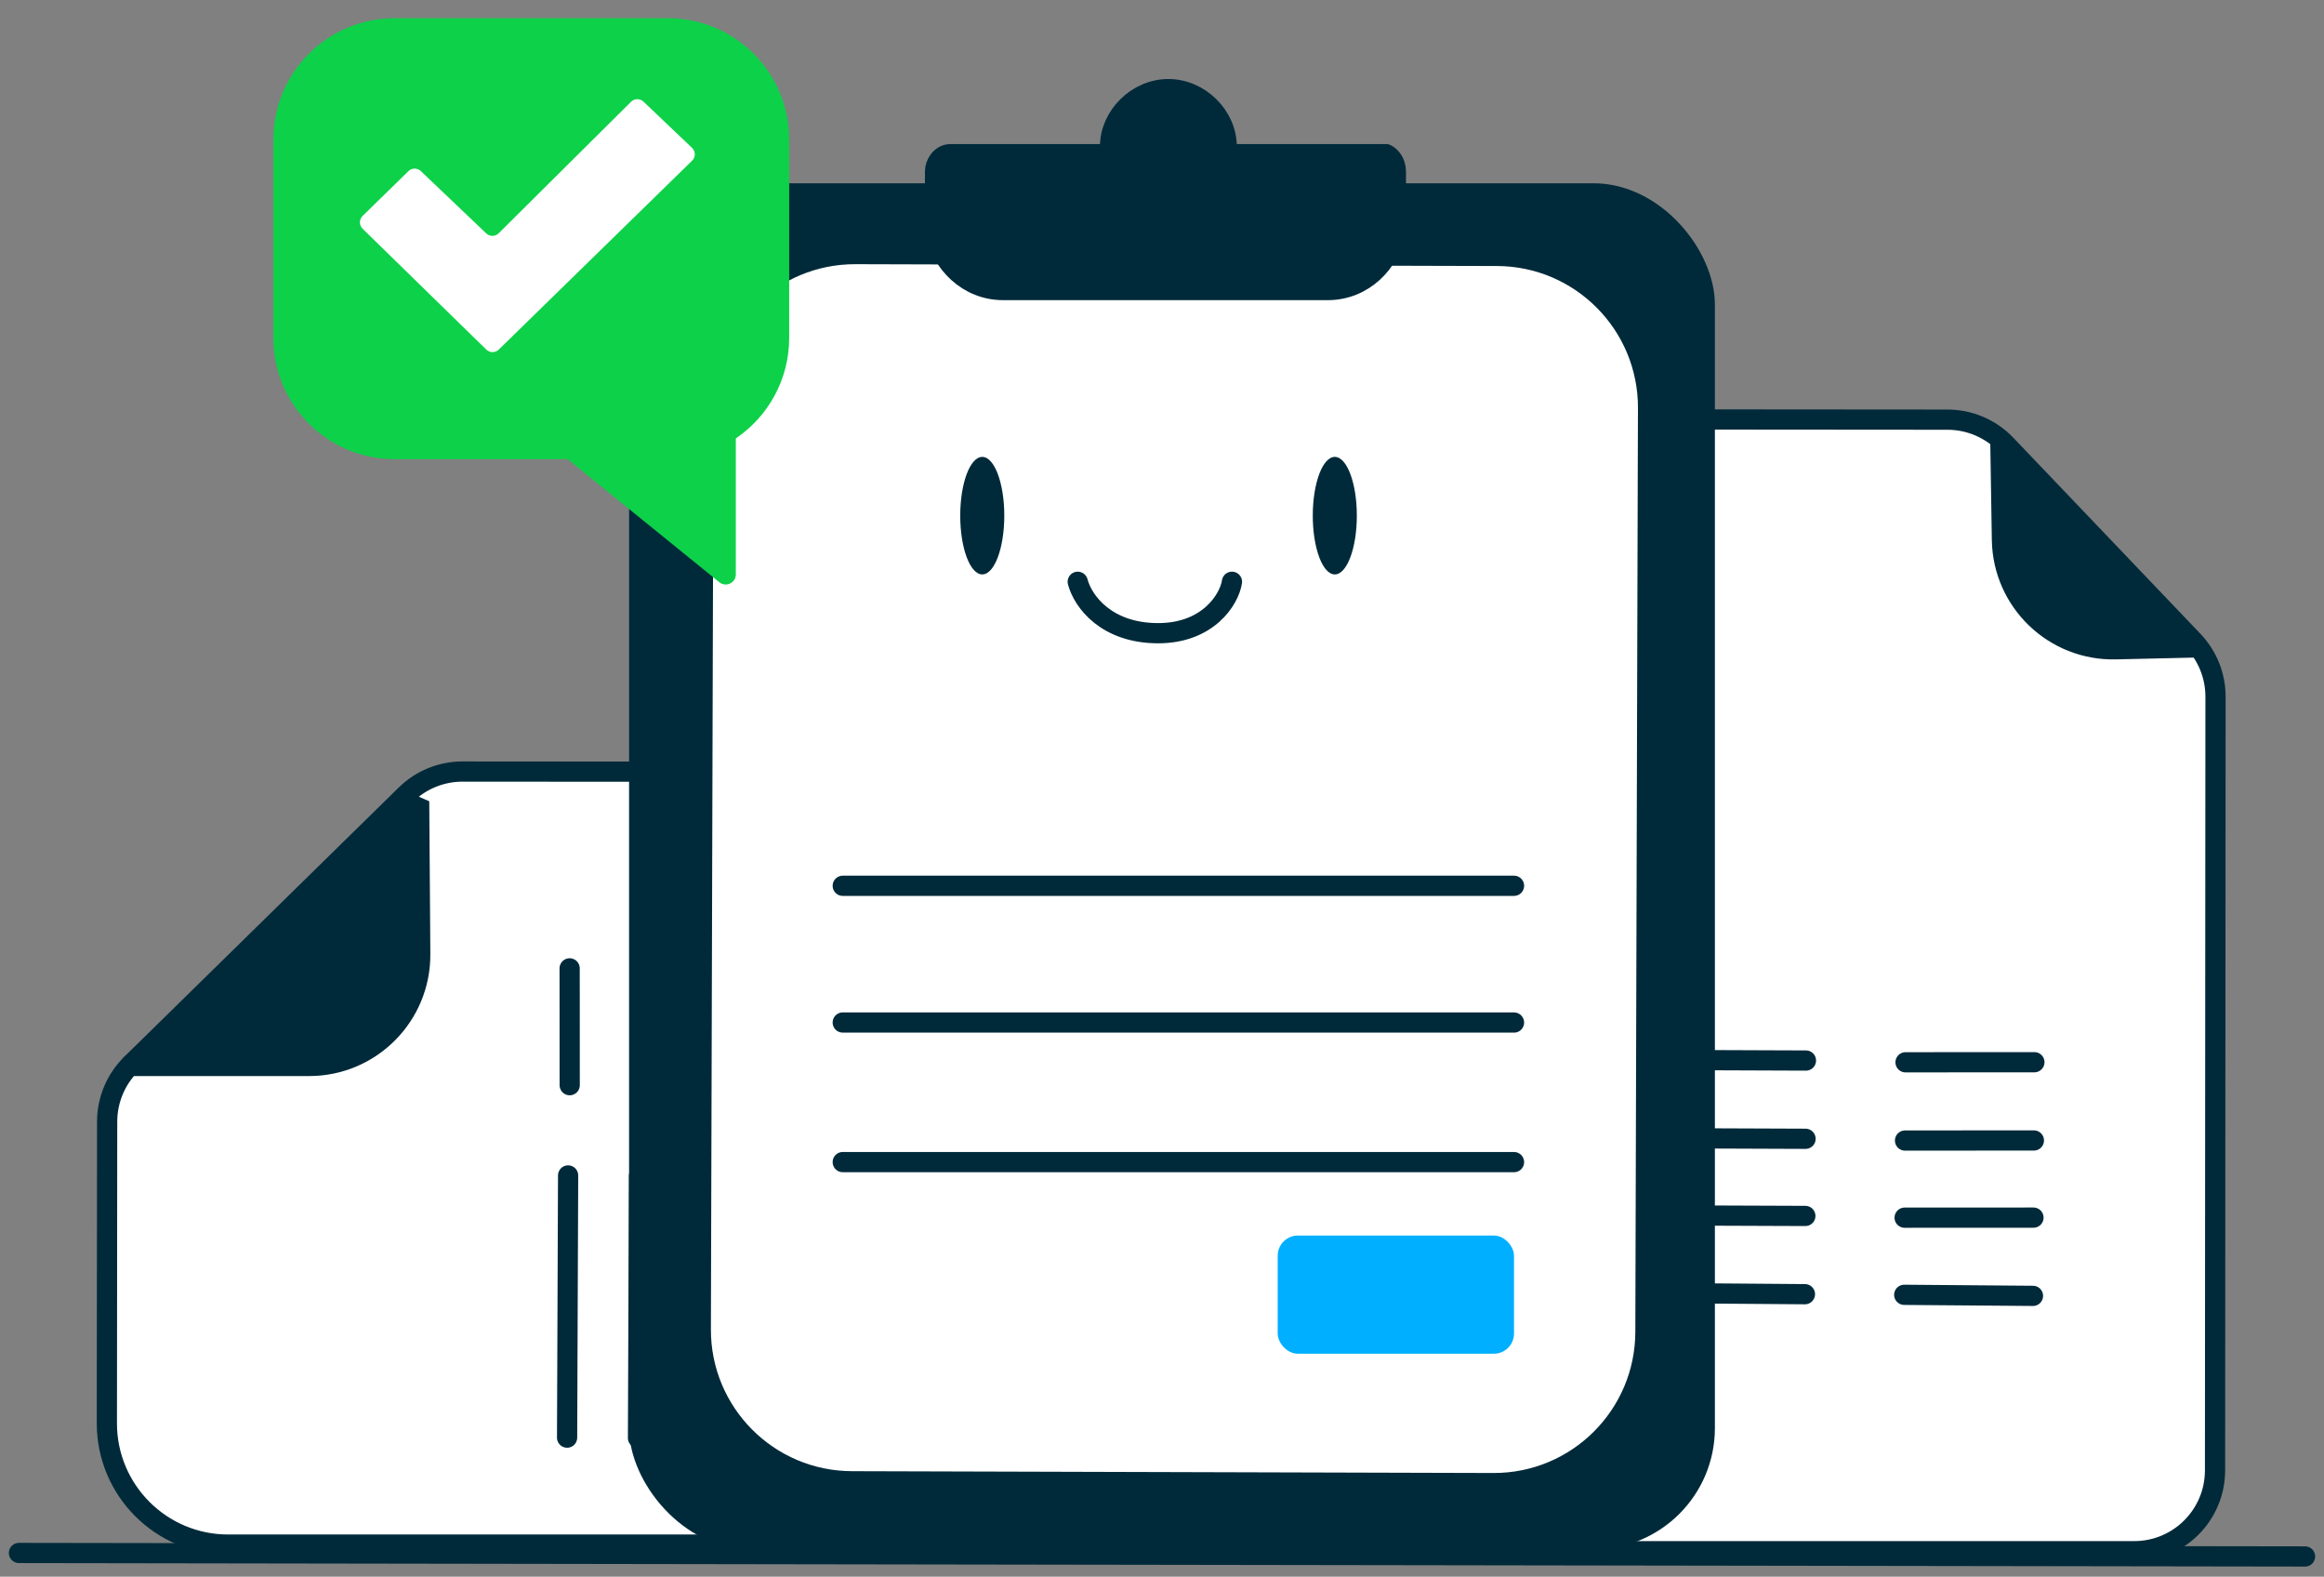 <svg width="115" height="78" viewBox="0 0 115 78" fill="none" xmlns="http://www.w3.org/2000/svg">
<rect x="0" y="0" width="115" height="78" fill="#808080" stroke="none"/>
<path d="M44.616 34.23C55.109 40.698 58.545 48.136 60.397 53.963C60.729 55.008 61.009 56 61.271 56.926" stroke="#002A3A" stroke-linecap="round"/>
<path d="M53.542 41.243C53.525 39.557 53.882 36.343 55.445 36.971C56.157 37.289 56.773 38.587 53.542 41.243Z" fill="#002A3A" stroke="#002A3A" stroke-linecap="round" stroke-linejoin="round"/>
<path d="M55.704 44.107C55.687 42.421 56.044 39.207 57.607 39.836C58.319 40.153 58.935 41.451 55.704 44.107Z" fill="#002A3A" stroke="#002A3A" stroke-linecap="round" stroke-linejoin="round"/>
<path d="M51.587 39.515C51.01 38.12 50.245 35.324 51.803 35.299C52.523 35.313 53.488 36.177 51.587 39.515Z" fill="#002A3A" stroke="#002A3A" stroke-linecap="round" stroke-linejoin="round"/>
<path d="M48.752 37.204C48.62 35.584 48.668 32.478 49.92 33.018C50.492 33.293 51.06 34.516 48.752 37.204Z" fill="#002A3A" stroke="#002A3A" stroke-linecap="round" stroke-linejoin="round"/>
<path d="M48.68 37.27C47.119 37.724 44.234 38.875 45.184 39.852C45.645 40.289 46.99 40.383 48.68 37.27Z" fill="#002A3A" stroke="#002A3A" stroke-linecap="round" stroke-linejoin="round"/>
<path d="M45.19 34.757C44.097 34.668 42.036 34.235 42.537 33.22C42.785 32.759 43.663 32.422 45.19 34.757Z" fill="#002A3A" stroke="#002A3A" stroke-linecap="round" stroke-linejoin="round"/>
<path d="M53.341 41.368C52.478 42.816 50.5 45.375 49.493 44.025C49.05 43.384 49.2 41.955 53.341 41.368Z" fill="#002A3A" stroke="#002A3A" stroke-linecap="round" stroke-linejoin="round"/>
<path d="M55.503 44.233C54.64 45.681 52.662 48.239 51.654 46.889C51.212 46.248 51.361 44.819 55.503 44.233Z" fill="#002A3A" stroke="#002A3A" stroke-linecap="round" stroke-linejoin="round"/>
<path d="M51.434 39.641C50.468 40.814 48.357 42.825 47.642 41.484C47.335 40.852 47.663 39.599 51.434 39.641Z" fill="#002A3A" stroke="#002A3A" stroke-linecap="round" stroke-linejoin="round"/>
<path d="M46.952 35.839C45.683 36.797 43.117 38.415 43.008 37.219C42.982 36.657 43.735 35.594 46.952 35.839Z" fill="#002A3A" stroke="#002A3A" stroke-linecap="round" stroke-linejoin="round"/>
<path d="M46.8 35.938C46.22 34.457 45.355 31.549 46.536 31.767C47.084 31.894 47.904 32.906 46.8 35.938Z" fill="#002A3A" stroke="#002A3A" stroke-linecap="round" stroke-linejoin="round"/>
<path d="M68.633 26.744C68.633 23.429 71.323 20.742 74.638 20.744L96.374 20.761C97.466 20.762 98.511 21.21 99.265 22L108.526 31.703C109.237 32.448 109.633 33.438 109.632 34.467L109.608 72.742C109.607 74.95 107.816 76.74 105.608 76.74L72.633 76.74C70.424 76.74 68.633 74.949 68.633 72.74L68.633 26.744Z" fill="white" stroke="#002A3A"/>
<path d="M104.689 32.121C101.637 32.191 99.112 29.763 99.063 26.71L98.985 21.838L108.591 32.031L104.689 32.121Z" fill="#002A3A" stroke="#002A3A" stroke-linejoin="bevel"/>
<path d="M75.055 52.411L89.365 52.466" stroke="#002A3A" stroke-miterlimit="10" stroke-linecap="round" stroke-linejoin="round"/>
<path d="M94.293 52.553L100.669 52.549" stroke="#002A3A" stroke-miterlimit="10" stroke-linecap="round" stroke-linejoin="round"/>
<path d="M75.035 56.282L89.345 56.337" stroke="#002A3A" stroke-miterlimit="10" stroke-linecap="round" stroke-linejoin="round"/>
<path d="M94.268 56.424L100.644 56.42" stroke="#002A3A" stroke-miterlimit="10" stroke-linecap="round" stroke-linejoin="round"/>
<path d="M75.024 60.099L89.335 60.154" stroke="#002A3A" stroke-miterlimit="10" stroke-linecap="round" stroke-linejoin="round"/>
<path d="M94.248 60.24L100.624 60.237" stroke="#002A3A" stroke-miterlimit="10" stroke-linecap="round" stroke-linejoin="round"/>
<path d="M75.014 63.915L89.315 64.025" stroke="#002A3A" stroke-miterlimit="10" stroke-linecap="round" stroke-linejoin="round"/>
<path d="M94.228 64.056L100.599 64.108" stroke="#002A3A" stroke-miterlimit="10" stroke-linecap="round" stroke-linejoin="round"/>
<path d="M11.288 76.413C7.972 76.413 5.285 73.724 5.288 70.408L5.302 55.487C5.303 54.414 5.735 53.386 6.501 52.635L20.083 39.314C20.832 38.58 21.838 38.169 22.887 38.169L53.13 38.191C55.338 38.193 57.127 39.983 57.127 42.191V72.413C57.127 74.623 55.337 76.413 53.127 76.413H11.288Z" fill="white" stroke="#002A3A"/>
<path d="M28.062 71.121L28.112 58.151" stroke="#002A3A" stroke-miterlimit="10" stroke-linecap="round" stroke-linejoin="round"/>
<path d="M28.191 53.685L28.188 47.906" stroke="#002A3A" stroke-miterlimit="10" stroke-linecap="round" stroke-linejoin="round"/>
<path d="M31.571 71.139L31.621 58.169" stroke="#002A3A" stroke-miterlimit="10" stroke-linecap="round" stroke-linejoin="round"/>
<path d="M31.698 53.707L31.696 47.928" stroke="#002A3A" stroke-miterlimit="10" stroke-linecap="round" stroke-linejoin="round"/>
<path d="M35.03 71.149L35.08 58.179" stroke="#002A3A" stroke-miterlimit="10" stroke-linecap="round" stroke-linejoin="round"/>
<path d="M35.158 53.725L35.156 47.946" stroke="#002A3A" stroke-miterlimit="10" stroke-linecap="round" stroke-linejoin="round"/>
<path d="M38.49 71.159L38.589 58.197" stroke="#002A3A" stroke-miterlimit="10" stroke-linecap="round" stroke-linejoin="round"/>
<path d="M38.617 53.744L38.664 47.969" stroke="#002A3A" stroke-miterlimit="10" stroke-linecap="round" stroke-linejoin="round"/>
<path d="M47.808 53.811L47.855 48.036" stroke="#002A3A" stroke-miterlimit="10" stroke-linecap="round" stroke-linejoin="round"/>
<path d="M48.242 73.053L48.235 69.388" stroke="#002A3A" stroke-miterlimit="10" stroke-linecap="round" stroke-linejoin="round"/>
<path d="M45.7 73.042L45.753 66.537" stroke="#002A3A" stroke-miterlimit="10" stroke-linecap="round" stroke-linejoin="round"/>
<path d="M20.795 47.195C20.817 50.248 18.349 52.734 15.296 52.734L6.399 52.734L20.741 39.643L20.795 47.195Z" fill="#002A3A" stroke="#002A3A" stroke-linejoin="bevel"/>
<rect x="31.129" y="9.067" width="53.73" height="67.582" rx="6" fill="#002A3A"/>
<path d="M35.306 20.051C35.318 16.185 38.46 13.06 42.326 13.07L71.131 13.152L74.071 13.16C77.937 13.171 81.062 16.314 81.052 20.18L81.044 22.753L80.922 65.891C80.912 69.757 77.769 72.882 73.903 72.871L42.158 72.781C38.292 72.771 35.166 69.628 35.178 65.762L35.306 20.051Z" fill="white"/>
<ellipse cx="48.606" cy="25.51" rx="1.09" ry="2.907" fill="#002A3A"/>
<ellipse cx="66.051" cy="25.51" rx="1.09" ry="2.907" fill="#002A3A"/>
<path d="M53.33 28.781C53.591 29.774 54.765 31.325 57.309 31.325C59.788 31.325 60.832 29.65 60.962 28.781" stroke="#002A3A" stroke-linecap="round"/>
<path d="M41.702 43.821L74.919 43.821" stroke="#002A3A" stroke-miterlimit="10" stroke-linecap="round" stroke-linejoin="round"/>
<path d="M41.702 50.585L74.919 50.586" stroke="#002A3A" stroke-miterlimit="10" stroke-linecap="round" stroke-linejoin="round"/>
<path d="M41.702 57.49L74.919 57.491" stroke="#002A3A" stroke-miterlimit="10" stroke-linecap="round" stroke-linejoin="round"/>
<path fill-rule="evenodd" clip-rule="evenodd" d="M19.526 0.901C16.212 0.901 13.526 3.587 13.526 6.901V16.716C13.526 20.03 16.212 22.716 19.526 22.716H28.088L35.596 28.804C35.923 29.069 36.411 28.836 36.411 28.416V21.688C38.004 20.61 39.051 18.785 39.051 16.716V6.901C39.051 3.587 36.365 0.901 33.051 0.901H19.526Z" fill="#0DD149"/>
<path fill-rule="evenodd" clip-rule="evenodd" d="M34.244 7.314C34.425 7.486 34.427 7.775 34.248 7.949L24.681 17.294C24.509 17.462 24.236 17.462 24.064 17.294L17.942 11.315C17.765 11.142 17.765 10.857 17.942 10.684L20.21 8.467C20.38 8.301 20.651 8.299 20.823 8.463L24.062 11.547C24.235 11.712 24.507 11.709 24.677 11.54L31.226 5.035C31.396 4.866 31.668 4.863 31.841 5.028L34.244 7.314Z" fill="white"/>
<path d="M0.938 76.827L114.062 77" stroke="#002A3A" stroke-linecap="round"/>
<path d="M69.073 8.479V10.941C69.073 11.13 69.073 11.225 69.073 11.414C68.784 13.023 67.437 14.349 65.705 14.349H49.637C47.905 14.349 46.558 13.023 46.269 11.414C46.269 11.225 46.269 11.13 46.269 10.941V8.479C46.269 8.101 46.558 7.627 47.039 7.627H54.929C54.929 7.438 54.929 7.343 54.929 7.249C54.929 5.734 56.276 4.409 57.815 4.409C59.355 4.409 60.702 5.734 60.702 7.249C60.702 7.438 60.702 7.533 60.702 7.627H68.591C68.784 7.722 69.073 8.006 69.073 8.479Z" fill="#002A3A" stroke="#002A3A" stroke-miterlimit="10" stroke-linejoin="round"/>
<rect x="63.225" y="61.124" width="11.694" height="5.847" rx="1" fill="#00AFFF"/>
</svg>
